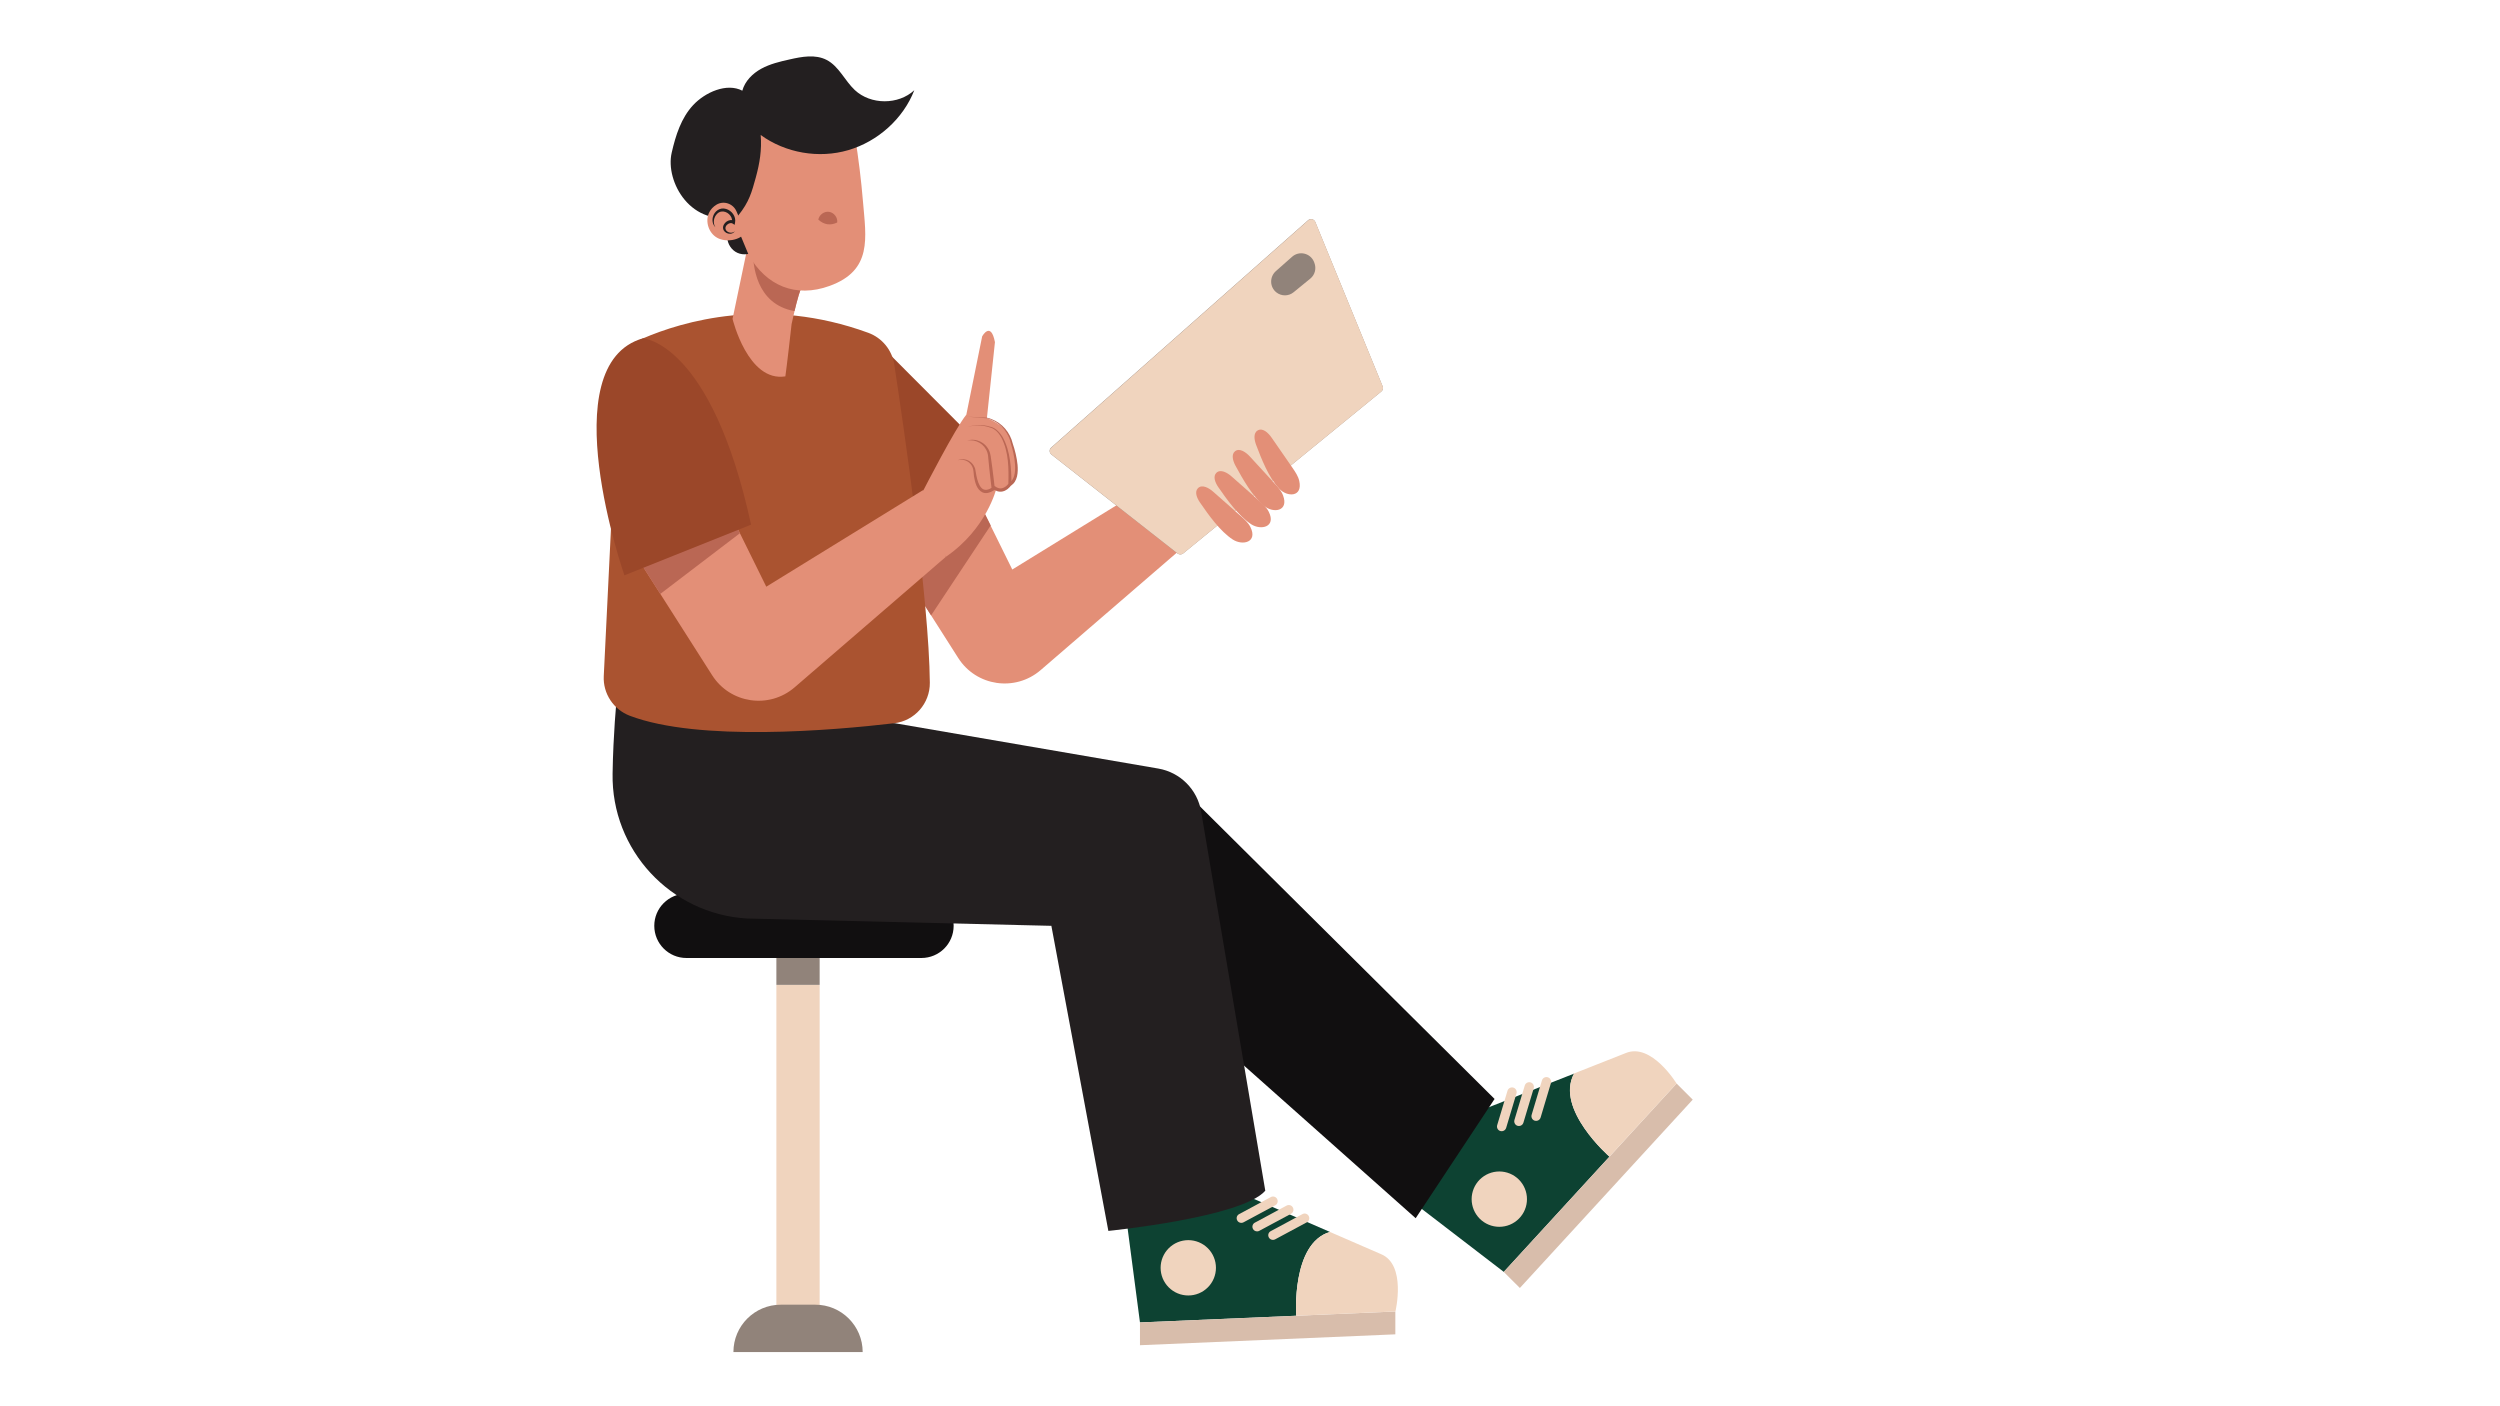 <svg xmlns="http://www.w3.org/2000/svg" xmlns:xlink="http://www.w3.org/1999/xlink" width="1920" zoomAndPan="magnify" viewBox="0 0 1440 810" height="1080" preserveAspectRatio="xMidYMid meet"><defs><clipPath id="7290a30c2b"><path d="M 866 624 L 975.008 624 L 975.008 742 L 866 742 Z M 866 624 "></path></clipPath><clipPath id="2d07abb656"><path d="M 422 751 L 497 751 L 497 778.855 L 422 778.855 Z M 422 751 "></path></clipPath></defs><g id="d42089cfb9"><rect x="0" width="1440" y="0" height="810" style="fill:#ffffff;fill-opacity:1;stroke:none;"></rect><rect x="0" width="1440" y="0" height="810" style="fill:#ffffff;fill-opacity:1;stroke:none;"></rect><path style=" stroke:none;fill-rule:nonzero;fill:#f0d4be;fill-opacity:1;" d="M 447.191 567.332 L 472.117 567.332 L 472.117 764.809 L 447.191 764.809 Z M 447.191 567.332 "></path><path style=" stroke:none;fill-rule:nonzero;fill:#91837a;fill-opacity:1;" d="M 447.191 544.812 L 472.117 544.812 L 472.117 567.289 L 447.191 567.289 Z M 447.191 544.812 "></path><path style=" stroke:none;fill-rule:nonzero;fill:#110f10;fill-opacity:1;" d="M 530.727 551.805 L 395.391 551.805 C 385.129 551.805 376.867 543.496 376.867 533.277 C 376.867 523.016 385.176 514.754 395.391 514.754 L 530.773 514.754 C 541.031 514.754 549.297 523.062 549.297 533.277 C 549.297 543.539 540.988 551.805 530.727 551.805 Z M 530.727 551.805 "></path><path style=" stroke:none;fill-rule:nonzero;fill:#0d4232;fill-opacity:1;" d="M 927.066 666.23 L 866.184 732.617 L 807.574 687.617 L 851.25 640.258 L 906.727 618.371 C 895.559 638.852 927.066 666.23 927.066 666.23 Z M 927.066 666.23 "></path><g clip-rule="nonzero" clip-path="url(#7290a30c2b)"><path style=" stroke:none;fill-rule:nonzero;fill:#d8bdab;fill-opacity:1;" d="M 866.141 732.617 L 965.699 624.094 L 975.008 633.402 L 875.445 741.879 Z M 866.141 732.617 "></path></g><path style=" stroke:none;fill-rule:nonzero;fill:#f0d4be;fill-opacity:1;" d="M 965.699 624.094 L 927.02 666.23 C 927.02 666.23 895.512 638.852 906.637 618.324 L 936.418 606.566 C 951.219 600.391 965.699 624.094 965.699 624.094 Z M 965.699 624.094 "></path><path style=" stroke:none;fill-rule:nonzero;fill:#f0d4be;fill-opacity:1;" d="M 879.531 690.707 C 879.531 691.227 879.508 691.746 879.457 692.266 C 879.406 692.785 879.328 693.301 879.227 693.812 C 879.125 694.328 878.996 694.832 878.848 695.332 C 878.695 695.832 878.52 696.32 878.32 696.805 C 878.121 697.285 877.898 697.758 877.652 698.219 C 877.406 698.68 877.137 699.125 876.848 699.559 C 876.559 699.992 876.246 700.414 875.914 700.816 C 875.586 701.219 875.234 701.605 874.863 701.977 C 874.496 702.344 874.109 702.695 873.707 703.023 C 873.305 703.355 872.883 703.668 872.449 703.957 C 872.016 704.246 871.57 704.516 871.109 704.762 C 870.648 705.008 870.176 705.23 869.695 705.43 C 869.215 705.629 868.723 705.805 868.223 705.957 C 867.723 706.109 867.219 706.234 866.707 706.336 C 866.195 706.438 865.68 706.516 865.16 706.566 C 864.641 706.617 864.117 706.645 863.598 706.645 C 863.074 706.645 862.555 706.617 862.035 706.566 C 861.516 706.516 861 706.438 860.488 706.336 C 859.977 706.234 859.473 706.109 858.973 705.957 C 858.473 705.805 857.98 705.629 857.5 705.43 C 857.016 705.23 856.547 705.008 856.086 704.762 C 855.625 704.516 855.18 704.246 854.742 703.957 C 854.309 703.668 853.891 703.355 853.488 703.027 C 853.086 702.695 852.699 702.344 852.328 701.977 C 851.961 701.605 851.609 701.219 851.277 700.816 C 850.949 700.414 850.637 699.992 850.348 699.559 C 850.059 699.125 849.789 698.68 849.543 698.219 C 849.297 697.758 849.074 697.285 848.875 696.805 C 848.676 696.32 848.5 695.832 848.348 695.332 C 848.195 694.832 848.07 694.328 847.969 693.816 C 847.867 693.301 847.789 692.785 847.738 692.266 C 847.688 691.746 847.66 691.227 847.66 690.707 C 847.66 690.184 847.688 689.664 847.738 689.145 C 847.789 688.625 847.867 688.109 847.969 687.598 C 848.07 687.082 848.195 686.578 848.348 686.078 C 848.5 685.578 848.676 685.09 848.875 684.605 C 849.074 684.125 849.297 683.652 849.543 683.191 C 849.789 682.73 850.059 682.285 850.348 681.852 C 850.637 681.418 850.949 680.996 851.277 680.594 C 851.609 680.191 851.961 679.805 852.328 679.434 C 852.699 679.066 853.086 678.715 853.488 678.387 C 853.891 678.055 854.309 677.742 854.742 677.453 C 855.18 677.164 855.625 676.895 856.086 676.648 C 856.547 676.402 857.016 676.18 857.5 675.98 C 857.98 675.781 858.473 675.605 858.973 675.453 C 859.473 675.301 859.977 675.176 860.488 675.074 C 861 674.973 861.516 674.895 862.035 674.844 C 862.555 674.793 863.074 674.766 863.598 674.766 C 864.117 674.766 864.641 674.793 865.16 674.844 C 865.68 674.895 866.195 674.973 866.707 675.074 C 867.219 675.176 867.723 675.301 868.223 675.453 C 868.723 675.605 869.215 675.781 869.695 675.98 C 870.176 676.18 870.648 676.402 871.109 676.648 C 871.57 676.895 872.016 677.164 872.449 677.453 C 872.883 677.742 873.305 678.055 873.707 678.387 C 874.109 678.715 874.496 679.066 874.863 679.434 C 875.234 679.805 875.586 680.191 875.914 680.594 C 876.246 680.996 876.559 681.418 876.848 681.852 C 877.137 682.285 877.406 682.73 877.652 683.191 C 877.898 683.652 878.121 684.125 878.32 684.605 C 878.52 685.09 878.695 685.578 878.848 686.078 C 878.996 686.578 879.125 687.082 879.227 687.598 C 879.328 688.109 879.406 688.625 879.457 689.145 C 879.508 689.664 879.531 690.184 879.531 690.707 Z M 879.531 690.707 "></path><path style=" stroke:none;fill-rule:nonzero;fill:#f0d4be;fill-opacity:1;" d="M 866.867 650.793 C 866.184 651.473 865.188 651.746 864.188 651.473 C 862.781 651.066 861.961 649.566 862.371 648.113 L 868.32 628.27 C 868.727 626.863 870.227 626.047 871.68 626.453 C 873.086 626.863 873.902 628.359 873.496 629.812 L 867.547 649.656 C 867.41 650.109 867.184 650.473 866.867 650.793 Z M 866.867 650.793 "></path><path style=" stroke:none;fill-rule:nonzero;fill:#f0d4be;fill-opacity:1;" d="M 876.809 647.797 C 876.129 648.477 875.129 648.75 874.129 648.477 C 872.723 648.066 871.906 646.57 872.312 645.117 L 878.262 625.273 C 878.668 623.867 880.168 623.047 881.621 623.457 C 883.027 623.867 883.844 625.363 883.438 626.816 L 877.488 646.66 C 877.352 647.113 877.082 647.523 876.809 647.797 Z M 876.809 647.797 "></path><path style=" stroke:none;fill-rule:nonzero;fill:#f0d4be;fill-opacity:1;" d="M 886.707 644.844 C 886.023 645.523 885.027 645.797 884.027 645.523 C 882.621 645.117 881.801 643.617 882.211 642.164 L 888.16 622.32 C 888.566 620.914 890.066 620.098 891.52 620.504 C 892.926 620.914 893.742 622.414 893.332 623.867 L 887.387 643.707 C 887.25 644.164 887.023 644.527 886.707 644.844 Z M 886.707 644.844 "></path><path style=" stroke:none;fill-rule:nonzero;fill:#110f10;fill-opacity:1;" d="M 860.875 632.992 L 815.43 701.695 L 611.039 519.973 L 684.449 457.812 Z M 860.875 632.992 "></path><path style=" stroke:none;fill-rule:nonzero;fill:#0d4232;fill-opacity:1;" d="M 746.602 757.863 L 656.621 761.723 L 646.996 688.434 L 711.328 685.848 L 766.035 709.594 C 743.695 716.223 746.602 757.863 746.602 757.863 Z M 746.602 757.863 "></path><path style=" stroke:none;fill-rule:nonzero;fill:#d8bdab;fill-opacity:1;" d="M 656.621 761.723 L 803.715 755.41 L 803.715 768.578 L 656.621 774.844 Z M 656.621 761.723 "></path><path style=" stroke:none;fill-rule:nonzero;fill:#f0d4be;fill-opacity:1;" d="M 803.762 755.41 L 746.602 757.863 C 746.602 757.863 743.695 716.223 766.035 709.594 L 795.406 722.355 C 810.254 728.395 803.762 755.41 803.762 755.41 Z M 803.762 755.41 "></path><path style=" stroke:none;fill-rule:nonzero;fill:#f0d4be;fill-opacity:1;" d="M 700.387 730.254 C 700.387 730.777 700.359 731.297 700.309 731.816 C 700.258 732.336 700.18 732.852 700.078 733.363 C 699.977 733.875 699.852 734.383 699.699 734.883 C 699.547 735.383 699.371 735.871 699.172 736.355 C 698.973 736.836 698.75 737.309 698.504 737.77 C 698.258 738.227 697.988 738.676 697.699 739.109 C 697.41 739.543 697.098 739.961 696.77 740.367 C 696.438 740.77 696.086 741.156 695.719 741.523 C 695.348 741.895 694.961 742.242 694.559 742.574 C 694.156 742.906 693.738 743.215 693.305 743.508 C 692.871 743.797 692.422 744.066 691.961 744.312 C 691.5 744.559 691.031 744.781 690.547 744.98 C 690.066 745.18 689.574 745.355 689.074 745.508 C 688.578 745.656 688.07 745.785 687.559 745.887 C 687.047 745.988 686.531 746.066 686.012 746.117 C 685.492 746.168 684.973 746.191 684.449 746.191 C 683.93 746.191 683.406 746.168 682.887 746.117 C 682.367 746.066 681.852 745.988 681.34 745.887 C 680.828 745.785 680.324 745.656 679.824 745.508 C 679.324 745.355 678.836 745.18 678.352 744.98 C 677.871 744.781 677.398 744.559 676.938 744.312 C 676.477 744.066 676.031 743.797 675.598 743.508 C 675.164 743.215 674.746 742.906 674.34 742.574 C 673.938 742.242 673.551 741.895 673.184 741.523 C 672.812 741.156 672.465 740.77 672.133 740.367 C 671.801 739.961 671.492 739.543 671.199 739.109 C 670.91 738.676 670.641 738.227 670.395 737.77 C 670.152 737.309 669.926 736.836 669.727 736.355 C 669.527 735.871 669.352 735.383 669.199 734.883 C 669.051 734.383 668.922 733.875 668.82 733.363 C 668.719 732.852 668.645 732.336 668.59 731.816 C 668.539 731.297 668.516 730.777 668.516 730.254 C 668.516 729.734 668.539 729.211 668.59 728.691 C 668.645 728.172 668.719 727.656 668.82 727.145 C 668.922 726.633 669.051 726.129 669.199 725.629 C 669.352 725.129 669.527 724.637 669.727 724.156 C 669.926 723.672 670.152 723.203 670.398 722.742 C 670.641 722.281 670.91 721.836 671.199 721.398 C 671.492 720.965 671.801 720.547 672.133 720.145 C 672.465 719.742 672.812 719.355 673.184 718.984 C 673.551 718.617 673.938 718.266 674.34 717.934 C 674.746 717.602 675.164 717.293 675.598 717.004 C 676.031 716.715 676.477 716.445 676.938 716.199 C 677.398 715.953 677.871 715.73 678.352 715.531 C 678.836 715.332 679.324 715.156 679.824 715.004 C 680.324 714.852 680.828 714.727 681.34 714.625 C 681.852 714.52 682.367 714.445 682.887 714.395 C 683.406 714.344 683.93 714.316 684.449 714.316 C 684.973 714.316 685.492 714.344 686.012 714.395 C 686.531 714.445 687.047 714.52 687.559 714.625 C 688.07 714.727 688.578 714.852 689.074 715.004 C 689.574 715.156 690.066 715.332 690.547 715.531 C 691.031 715.73 691.5 715.953 691.961 716.199 C 692.422 716.445 692.871 716.715 693.305 717.004 C 693.738 717.293 694.156 717.602 694.559 717.934 C 694.961 718.266 695.348 718.617 695.719 718.984 C 696.086 719.355 696.438 719.742 696.77 720.145 C 697.098 720.547 697.41 720.965 697.699 721.398 C 697.988 721.836 698.258 722.281 698.504 722.742 C 698.75 723.203 698.973 723.672 699.172 724.156 C 699.371 724.637 699.547 725.129 699.699 725.629 C 699.852 726.129 699.977 726.633 700.078 727.145 C 700.18 727.656 700.258 728.172 700.309 728.691 C 700.359 729.211 700.387 729.734 700.387 730.254 Z M 700.387 730.254 "></path><path style=" stroke:none;fill-rule:nonzero;fill:#f0d4be;fill-opacity:1;" d="M 715.004 704.371 C 714.051 704.371 713.098 703.875 712.645 702.965 C 711.918 701.648 712.418 700.016 713.734 699.332 L 731.984 689.523 C 733.301 688.797 734.934 689.297 735.617 690.613 C 736.344 691.93 735.844 693.566 734.527 694.246 L 716.273 704.055 C 715.867 704.281 715.414 704.371 715.004 704.371 Z M 715.004 704.371 "></path><path style=" stroke:none;fill-rule:nonzero;fill:#f0d4be;fill-opacity:1;" d="M 724.086 709.277 C 723.129 709.277 722.176 708.777 721.723 707.867 C 720.996 706.551 721.496 704.918 722.812 704.238 L 741.062 694.43 C 742.379 693.703 744.016 694.203 744.695 695.52 C 745.422 696.836 744.922 698.469 743.605 699.152 L 725.355 708.957 C 724.992 709.188 724.539 709.277 724.086 709.277 Z M 724.086 709.277 "></path><path style=" stroke:none;fill-rule:nonzero;fill:#f0d4be;fill-opacity:1;" d="M 733.211 714.18 C 732.258 714.18 731.301 713.68 730.848 712.773 C 730.121 711.457 730.621 709.82 731.938 709.141 L 750.188 699.332 C 751.504 698.605 753.141 699.105 753.82 700.422 C 754.547 701.738 754.047 703.375 752.73 704.055 L 734.48 713.863 C 734.07 714.09 733.664 714.18 733.211 714.18 Z M 733.211 714.18 "></path><path style=" stroke:none;fill-rule:nonzero;fill:#231f20;fill-opacity:1;" d="M 355.121 403.594 C 355.121 403.594 353.215 422.531 352.852 445.598 C 352.078 489.641 386.219 526.422 430.211 529.055 L 605.59 533.277 L 638.414 709.004 C 638.414 709.004 715.457 701.285 728.805 685.848 L 691.852 467.438 C 689.715 454.77 679.82 444.871 667.199 442.691 L 515.199 416.535 Z M 355.121 403.594 "></path><path style=" stroke:none;fill-rule:nonzero;fill:#e38f77;fill-opacity:1;" d="M 686.539 310.828 L 599.418 385.977 C 584.754 398.602 562.324 395.332 551.93 378.984 L 536.312 354.465 L 522.102 332.168 L 505.121 305.516 L 508.754 273.914 L 512.75 238.633 L 515.562 213.477 L 527.867 229.324 L 545.707 252.297 L 567.863 297.207 L 570.543 302.656 L 583.074 328.039 L 673.645 272.23 Z M 686.539 310.828 "></path><path style=" stroke:none;fill-rule:nonzero;fill:#ba6754;fill-opacity:1;" d="M 570.633 302.656 L 536.312 354.465 L 522.102 332.168 L 505.121 305.516 L 508.754 273.914 L 512.75 238.633 C 517.832 235.496 522.965 232.363 527.914 229.324 L 545.754 252.297 L 567.91 297.207 Z M 570.633 302.656 "></path><path style=" stroke:none;fill-rule:nonzero;fill:#9b4729;fill-opacity:1;" d="M 501.219 192.816 L 574.855 266.648 L 505.668 319.32 Z M 501.219 192.816 "></path><path style=" stroke:none;fill-rule:nonzero;fill:#aa5330;fill-opacity:1;" d="M 370.375 194.902 C 392.938 185.188 441.969 170.43 500.082 191.68 C 508.074 194.586 513.84 201.625 515.109 210.023 C 520.559 245.762 535.176 345.836 535.586 393.289 C 535.676 405.141 526.867 415.219 515.062 416.582 C 479.426 420.758 402.426 427.344 362.75 412.27 C 353.352 408.68 347.266 399.465 347.766 389.43 L 356.301 215.109 C 356.801 206.211 362.25 198.398 370.375 194.902 Z M 370.375 194.902 "></path><path style=" stroke:none;fill-rule:nonzero;fill:#e38f77;fill-opacity:1;" d="M 452.367 216.789 C 452.367 216.789 453.547 208.434 455.953 186.684 C 455.953 186.684 456.637 183.414 457.633 179.238 C 458.996 173.516 460.992 166.07 462.719 162.984 L 433.707 144.863 L 430.484 142.867 L 421.949 183.688 C 421.949 183.688 430.758 220.242 452.367 216.789 Z M 452.367 216.789 "></path><path style=" stroke:none;fill-rule:nonzero;fill:#ba6754;fill-opacity:1;" d="M 462.719 162.938 C 460.992 166.023 458.996 173.426 457.633 179.191 C 435.07 175.195 433.707 151.902 433.707 144.863 Z M 462.719 162.938 "></path><path style=" stroke:none;fill-rule:nonzero;fill:#231f20;fill-opacity:1;" d="M 435.387 144.137 C 432.527 146.59 428.215 147.18 424.766 145.637 C 421.312 144.094 418.953 140.414 418.906 136.645 C 422.859 135.148 426.445 133.195 430.395 131.695 C 431.938 136.012 433.844 139.871 435.387 144.137 Z M 435.387 144.137 "></path><path style=" stroke:none;fill-rule:nonzero;fill:#e38f77;fill-opacity:1;" d="M 492.5 78.754 C 494.5 91.148 496.043 103.68 497.086 116.215 C 498.812 137.008 502.672 155.719 477.789 164.707 C 458.359 171.746 441.379 164.664 431.258 146.91 L 417.727 114.305 L 430.484 65.676 L 462.719 61.68 C 462.719 61.723 492.5 78.754 492.5 78.754 Z M 492.5 78.754 "></path><path style=" stroke:none;fill-rule:nonzero;fill:#231f20;fill-opacity:1;" d="M 425.129 124.25 C 431.664 116.215 433.027 110.492 435.344 102.227 C 437.613 93.918 438.84 86.336 438.156 77.754 C 452.457 88.152 471.66 91.465 488.641 86.473 C 505.621 81.477 520.238 68.445 526.641 51.961 C 517.426 60.5 501.535 60.453 492.363 51.871 C 486.555 46.422 483.238 38.203 476.156 34.527 C 469.664 31.164 461.855 32.617 454.727 34.254 C 449.188 35.48 443.516 36.84 438.52 39.566 C 433.527 42.289 429.078 46.695 427.578 52.234 C 418.59 47.559 406.148 53.145 399.25 60.543 C 392.348 67.945 389.172 78.027 386.902 87.926 C 382.996 104.633 398.25 131.832 425.129 124.25 Z M 425.129 124.25 "></path><path style=" stroke:none;fill-rule:nonzero;fill:#e38f77;fill-opacity:1;" d="M 429.258 133.969 C 426.219 138.598 417.91 139.688 413.098 136.965 C 408.238 134.285 406.059 127.656 408.375 122.617 C 409.281 120.617 410.828 119.027 412.688 117.895 C 416.863 115.395 422.312 117.258 424.219 121.754 C 425.945 125.84 427.852 129.789 429.258 133.969 Z M 429.258 133.969 "></path><path style=" stroke:none;fill-rule:nonzero;fill:#231f20;fill-opacity:1;" d="M 412.051 130.836 C 410.508 129.426 410.102 127.066 410.598 125.066 C 411.418 121.617 414.73 119.254 418.227 120.344 C 421.496 121.297 424.082 124.703 423.402 128.156 C 423.402 128.156 423.129 129.516 423.129 129.516 L 422.039 128.789 C 421.27 128.246 420.133 128.52 419.363 129.02 C 417.137 130.426 417.41 132.969 419.859 133.832 C 420.996 134.238 422.402 134.105 423.266 133.148 C 422.949 133.742 422.402 134.195 421.723 134.422 C 418.637 135.512 415.23 132.605 416.91 129.426 C 417.637 128.066 418.953 127.066 420.543 126.793 C 421.312 126.656 422.266 126.793 422.992 127.246 L 421.633 127.836 C 421.77 127.02 421.633 126.203 421.359 125.43 C 420.043 122.207 415.773 120.438 413.098 123.113 C 411.098 125.066 410.465 128.43 412.051 130.836 Z M 412.051 130.836 "></path><path style=" stroke:none;fill-rule:nonzero;fill:#ba6754;fill-opacity:1;" d="M 482.238 128.156 C 482.602 125.34 480.426 122.48 477.609 122.023 C 474.793 121.57 471.891 123.66 471.344 126.477 C 474.703 129.609 478.516 129.973 482.238 128.156 Z M 482.238 128.156 "></path><path style=" stroke:none;fill-rule:nonzero;fill:#e38f77;fill-opacity:1;" d="M 544.754 320.773 L 457.68 395.922 C 443.016 408.543 420.586 405.277 410.191 388.93 L 380.363 342.113 L 363.383 315.461 L 367.016 283.855 L 376.051 205.574 L 404.016 262.199 L 426.172 307.105 L 441.379 337.938 L 531.953 282.133 Z M 544.754 320.773 "></path><path style=" stroke:none;fill-rule:nonzero;fill:#ba6754;fill-opacity:1;" d="M 426.172 307.152 L 380.316 342.113 L 363.34 315.461 L 366.969 283.855 C 380.816 275.684 395.617 267.055 403.973 262.242 Z M 426.172 307.152 "></path><path style=" stroke:none;fill-rule:nonzero;fill:#9b4729;fill-opacity:1;" d="M 359.66 331.398 C 359.66 331.398 317.258 209.98 370.375 194.859 C 370.375 194.859 409.738 197.039 432.617 302.199 Z M 359.66 331.398 "></path><path style=" stroke:none;fill-rule:nonzero;fill:#e38f77;fill-opacity:1;" d="M 532 282.176 C 532 282.176 550.387 246.352 556.605 238.859 L 565.73 193.723 C 565.73 193.723 570.723 184.734 573.086 197.082 L 568.453 240.812 C 568.453 240.812 578.941 244.715 581.211 251.164 C 581.211 251.164 590.426 273.504 581.621 279 C 580.441 279.723 580.348 281.539 579.121 282.176 C 577.805 282.859 575.992 283.086 573.949 281.27 C 573.949 281.27 568.41 304.609 544.754 320.773 C 544.754 320.773 530.273 294.938 532 282.176 Z M 532 282.176 "></path><path style=" stroke:none;fill-rule:nonzero;fill:#ba6754;fill-opacity:1;" d="M 557.012 253.797 C 562.145 252.117 567.684 254.797 569.816 259.746 C 569.816 259.746 570.043 260.289 570.043 260.289 C 570.043 260.289 570.227 260.879 570.227 260.879 C 570.406 261.426 570.543 262.105 570.633 262.652 C 571.312 267.238 571.949 272.277 572.496 276.863 C 572.723 278.59 572.902 280.316 573.086 282.039 C 571.043 283.355 568.5 284.676 566.047 283.676 C 562.551 282.133 561.555 277.68 561.008 274.32 C 560.871 273.32 560.781 272.277 560.691 271.234 C 560.555 269.691 559.918 268.145 558.785 267.012 C 557.059 265.102 554.152 264.332 551.52 265.148 C 553.973 263.922 557.242 264.422 559.375 266.375 C 560.465 267.328 561.234 268.602 561.691 270.008 C 562.051 271.324 562.098 272.73 562.414 274.047 C 562.961 276.5 563.641 279.227 565.32 281.043 C 567.137 282.992 569.68 282.039 571.586 280.723 C 571.586 280.723 571.18 281.586 571.18 281.586 C 570.996 280.09 570.816 278.543 570.633 277.047 C 570.09 272.414 569.543 267.375 569.137 262.789 C 569.09 262.469 569.043 262.062 569 261.742 C 568.953 261.426 568.816 261.016 568.727 260.699 C 567.137 255.75 562.145 252.844 557.012 253.797 Z M 557.012 253.797 "></path><path style=" stroke:none;fill-rule:nonzero;fill:#ba6754;fill-opacity:1;" d="M 557.012 245.941 C 561.328 244.672 566.094 244.352 570.406 245.805 C 570.949 245.852 571.996 246.258 572.629 246.621 C 574.719 247.805 576.262 249.711 577.488 251.707 C 582.121 259.973 582.527 270.008 582.617 279.27 C 581.395 281.086 579.668 282.586 577.488 283.086 C 575.355 283.586 573.129 282.676 571.586 281.312 C 571.586 281.312 572.812 279.859 572.812 279.859 C 573.449 280.406 574.176 280.812 574.902 281.086 C 577.215 281.949 579.621 280.359 580.938 278.5 C 580.938 278.5 580.805 278.996 580.805 278.996 C 581.074 270.008 581.031 260.289 576.852 252.164 C 575.762 250.211 574.355 248.348 572.449 247.168 C 571.812 246.758 571.086 246.441 570.406 246.305 C 566.047 244.672 561.328 244.852 557.012 245.941 Z M 557.012 245.941 "></path><path style=" stroke:none;fill-rule:nonzero;fill:#ba6754;fill-opacity:1;" d="M 557.012 239.992 C 557.012 239.992 568.5 240.582 568.5 240.582 C 569.406 240.766 570.27 241.039 571.133 241.402 C 577.309 243.762 581.848 249.121 583.344 255.523 C 584.617 259.199 585.707 263.605 586.113 267.738 C 586.477 271.914 586.25 277.453 582.074 279.816 C 582.074 279.816 581.211 278.137 581.211 278.137 C 587.293 274.867 583.98 261.152 582.348 255.75 C 581.074 249.527 576.898 244.262 570.996 241.809 C 570.227 241.445 569.227 241.129 568.5 240.945 C 568.453 240.992 557.012 239.992 557.012 239.992 Z M 557.012 239.992 "></path><path style=" stroke:none;fill-rule:nonzero;fill:#91837a;fill-opacity:1;" d="M 796.406 222.559 L 757.59 127.836 C 757.453 127.52 757.27 127.246 757.043 127.02 C 756.137 126.066 754.547 125.887 753.457 126.84 L 605.453 257.793 C 604.32 258.793 604.32 260.516 605.363 261.562 C 605.453 261.652 605.5 261.699 605.59 261.789 L 678.277 318.82 C 679.23 319.547 680.547 319.547 681.5 318.773 L 795.633 225.508 C 796.543 224.828 796.859 223.602 796.406 222.559 Z M 796.406 222.559 "></path><path style=" stroke:none;fill-rule:nonzero;fill:#f0d4be;fill-opacity:1;" d="M 605.637 261.789 L 678.32 318.82 C 679.273 319.547 680.59 319.547 681.543 318.773 L 795.68 225.508 C 796.543 224.781 796.859 223.602 796.449 222.559 L 757.633 127.836 C 756.953 126.203 754.863 125.703 753.547 126.883 L 605.547 257.84 C 604.32 258.93 604.363 260.836 605.637 261.789 Z M 605.637 261.789 "></path><path style=" stroke:none;fill-rule:nonzero;fill:#91837a;fill-opacity:1;" d="M 735.207 168.43 C 738.113 170.703 742.242 170.703 745.105 168.34 L 754.73 160.484 C 757.453 158.262 758.359 154.582 757.043 151.312 L 756.863 150.812 C 754.773 145.773 748.371 144.273 744.285 147.863 L 734.891 156.172 C 731.168 159.531 731.301 165.344 735.207 168.43 Z M 735.207 168.43 "></path><path style=" stroke:none;fill-rule:nonzero;fill:#e38f77;fill-opacity:1;" d="M 723.492 256.16 C 722.449 253.344 721.812 249.484 724.402 247.941 C 727.262 246.215 730.531 249.301 732.438 252.07 C 736.434 257.883 740.473 263.652 744.469 269.461 C 746.102 271.824 747.738 274.23 748.371 277 C 750.461 286.445 741.473 286.445 736.797 281.496 C 730.805 275.094 726.535 264.242 723.492 256.16 Z M 723.492 256.16 "></path><path style=" stroke:none;fill-rule:nonzero;fill:#e38f77;fill-opacity:1;" d="M 711.598 268.191 C 710.191 265.559 709.059 261.789 711.371 259.926 C 713.961 257.84 717.637 260.473 719.906 262.926 C 724.676 268.102 729.441 273.32 734.207 278.5 C 736.113 280.586 738.113 282.766 739.066 285.445 C 742.426 294.527 733.48 295.754 728.215 291.484 C 721.449 285.992 715.73 275.773 711.598 268.191 Z M 711.598 268.191 "></path><path style=" stroke:none;fill-rule:nonzero;fill:#e38f77;fill-opacity:1;" d="M 701.703 280.543 C 700.023 278.09 698.48 274.457 700.613 272.367 C 702.973 270.008 706.922 272.23 709.422 274.457 C 714.688 279.133 720 283.766 725.266 288.441 C 727.398 290.305 729.578 292.258 730.848 294.844 C 735.117 303.52 726.398 305.652 720.68 301.973 C 713.371 297.16 706.605 287.625 701.703 280.543 Z M 701.703 280.543 "></path><path style=" stroke:none;fill-rule:nonzero;fill:#e38f77;fill-opacity:1;" d="M 691.125 289.352 C 689.445 286.898 687.902 283.266 690.035 281.176 C 692.395 278.816 696.344 281.043 698.844 283.266 C 704.109 287.941 709.422 292.574 714.688 297.25 C 716.82 299.113 719 301.066 720.27 303.652 C 724.539 312.328 715.82 314.461 710.102 310.781 C 702.746 306.016 696.027 296.48 691.125 289.352 Z M 691.125 289.352 "></path><g clip-rule="nonzero" clip-path="url(#2d07abb656)"><path style=" stroke:none;fill-rule:nonzero;fill:#91837a;fill-opacity:1;" d="M 496.902 778.797 L 422.449 778.797 C 422.449 763.719 434.66 751.504 449.734 751.504 L 469.574 751.504 C 484.645 751.461 496.902 763.719 496.902 778.797 Z M 496.902 778.797 "></path></g></g></svg>